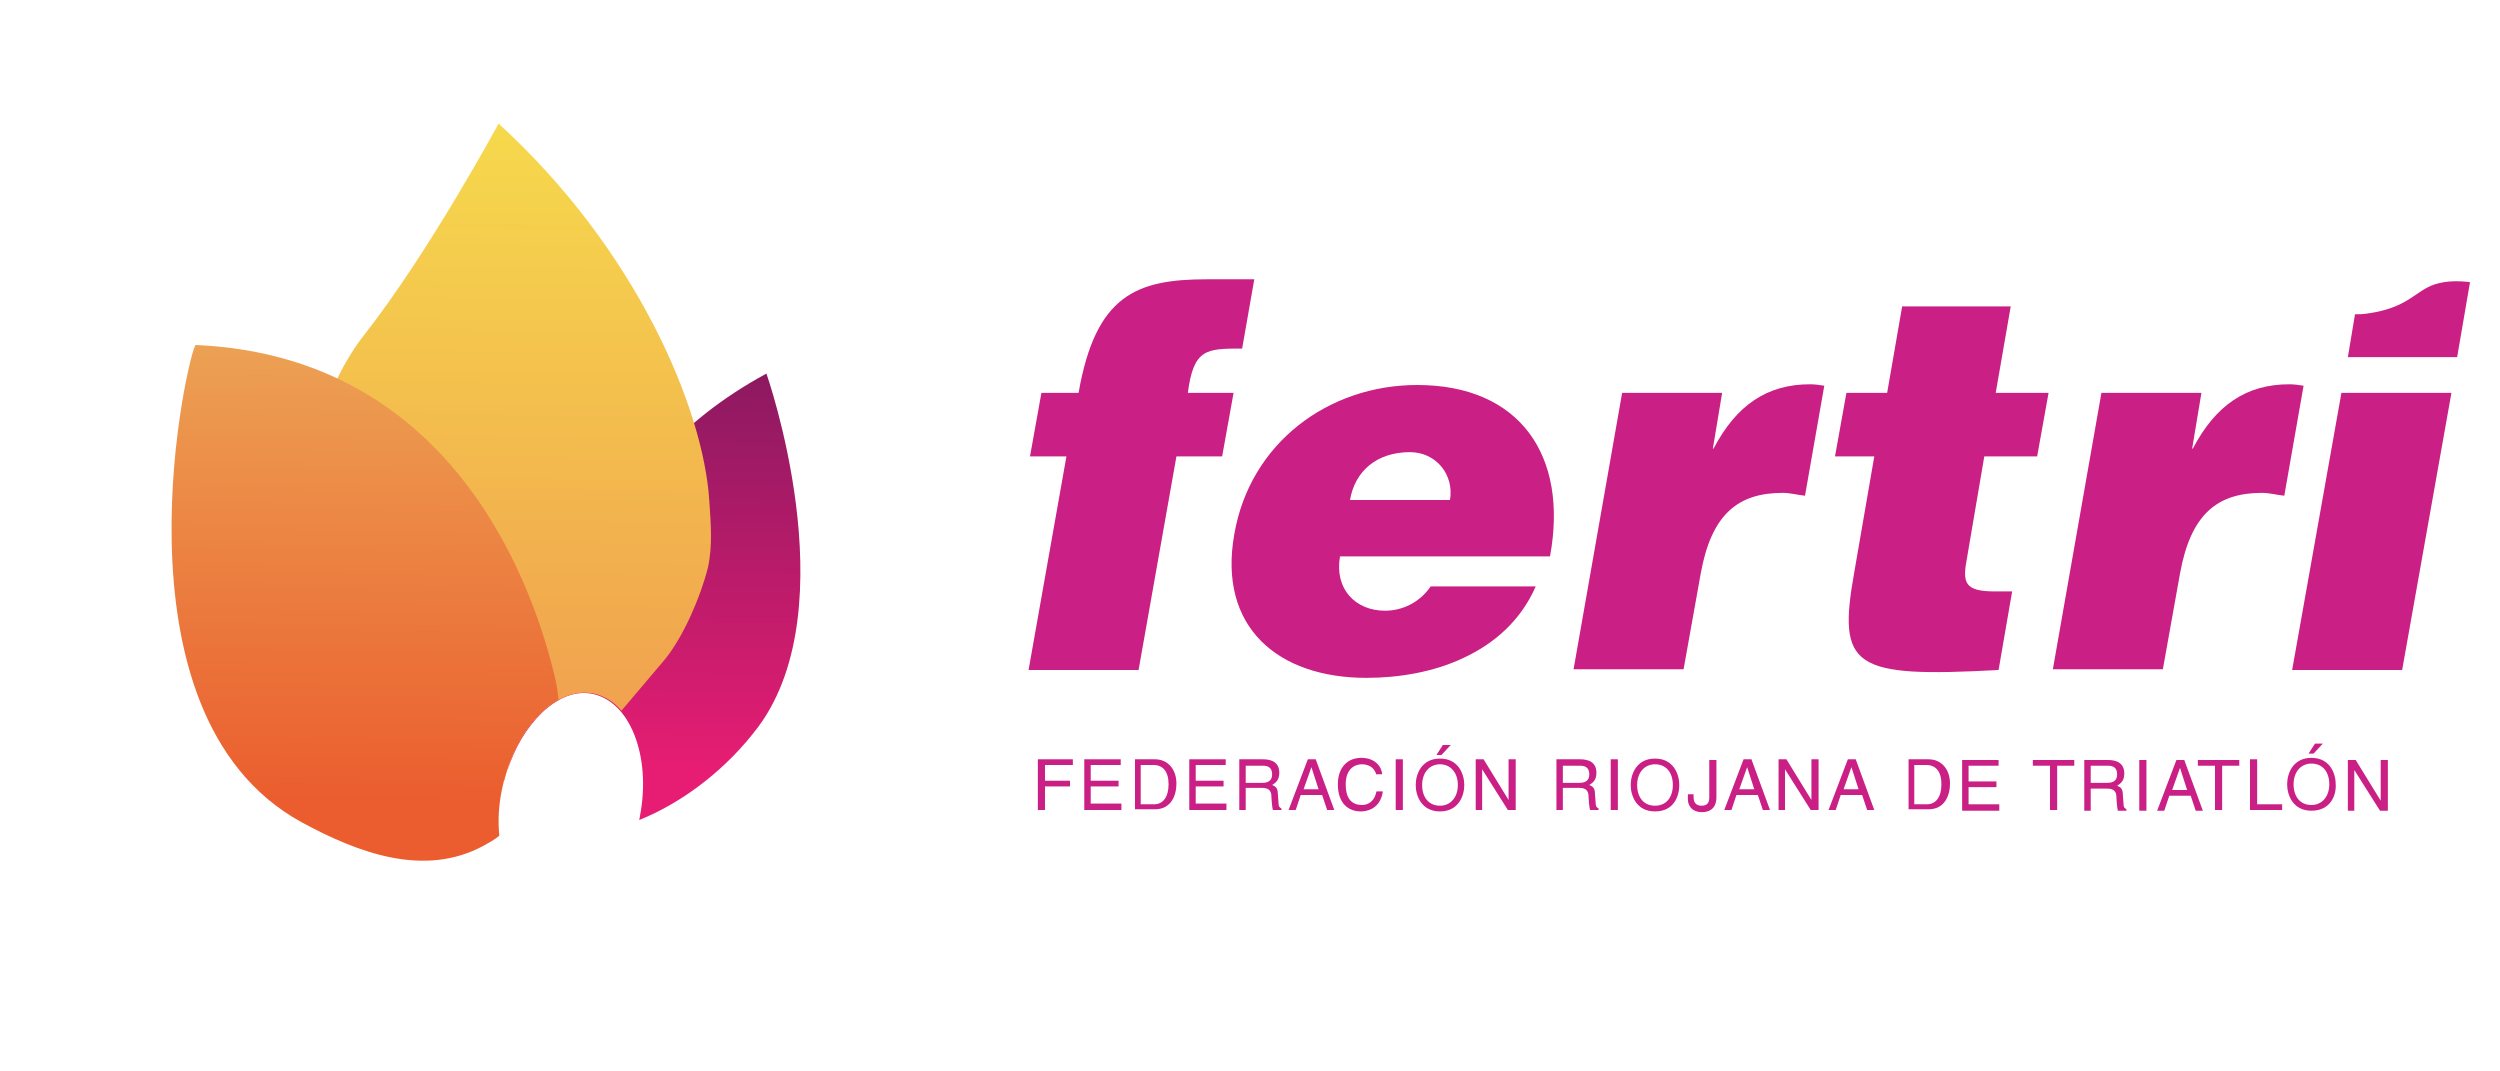 <svg xmlns="http://www.w3.org/2000/svg" xmlns:xlink="http://www.w3.org/1999/xlink" id="Capa_1" x="0px" y="0px" viewBox="0 0 350 150" style="enable-background:new 0 0 350 150;" xml:space="preserve">
<style type="text/css">
	.st0{fill:#CA1F84;}
	.st1{fill:url(#SVGID_1_);}
	.st2{fill:url(#SVGID_2_);}
	.st3{fill:url(#SVGID_3_);}
</style>
<path class="st0" d="M146.3,113.4h-1v-7.1h4.9v0.8h-3.9v2.2h3.5v0.8h-3.5V113.4z"></path>
<path class="st0" d="M157,113.4h-5.2v-7.1h5.1v0.8h-4.2v2.2h3.9v0.8h-3.9v2.4h4.3V113.4z"></path>
<path class="st0" d="M158.8,106.3h2.9c1.8,0,3,1.4,3,3.4c0,1.6-0.7,3.6-3,3.6h-2.8V106.3z M159.8,112.6h1.8c1.2,0,2-1,2-2.8  c0-1.8-0.8-2.7-2.1-2.7h-1.8V112.6z"></path>
<path class="st0" d="M171.7,113.4h-5.2v-7.1h5.1v0.8h-4.2v2.2h3.9v0.8h-3.9v2.4h4.3V113.4z"></path>
<path class="st0" d="M174.5,113.4h-1v-7.1h3.3c1.2,0,2.3,0.4,2.3,1.9c0,1-0.5,1.4-1,1.7c0.4,0.2,0.8,0.3,0.8,1.3l0.1,1.3  c0,0.4,0.1,0.5,0.4,0.7v0.2h-1.2c-0.1-0.4-0.2-1.5-0.2-1.8c0-0.6-0.1-1.3-1.3-1.3h-2.3V113.4z M174.5,109.6h2.2  c0.7,0,1.4-0.2,1.4-1.2c0-1.1-0.8-1.2-1.3-1.2h-2.4V109.6z"></path>
<path class="st0" d="M182.1,111.3l-0.7,2.1h-1l2.7-7.1h1.1l2.6,7.1h-1l-0.7-2.1H182.1z M184.6,110.5l-1-3.1h0l-1.1,3.1H184.6z"></path>
<path class="st0" d="M192.7,108.5c-0.3-1.2-1.3-1.5-2-1.5c-1.3,0-2.3,0.9-2.3,2.8c0,1.7,0.6,2.9,2.3,2.9c0.6,0,1.7-0.3,2-1.9h0.9  c-0.4,2.7-2.6,2.8-3.1,2.8c-1.6,0-3.2-1-3.2-3.8c0-2.2,1.2-3.7,3.3-3.7c1.8,0,2.8,1.1,2.9,2.3H192.7z"></path>
<path class="st0" d="M196.4,113.4h-1v-7.1h1V113.4z"></path>
<path class="st0" d="M201.6,113.6c-2.6,0-3.4-2.2-3.4-3.7s0.8-3.7,3.4-3.7s3.4,2.2,3.4,3.7S204.2,113.6,201.6,113.6z M201.6,107  c-1.5,0-2.5,1.2-2.5,2.9s0.9,2.9,2.5,2.9c1.5,0,2.5-1.2,2.5-2.9S203.1,107,201.6,107z M201.8,105.7h-0.7l0.9-1.4h1.1L201.8,105.7z"></path>
<path class="st0" d="M211.3,106.3h0.9v7.1h-1.1l-3.6-5.7h0v5.7h-0.9v-7.1h1.1l3.5,5.7h0V106.3z"></path>
<path class="st0" d="M218.9,113.4h-1v-7.1h3.3c1.2,0,2.3,0.4,2.3,1.9c0,1-0.5,1.4-1,1.7c0.4,0.2,0.8,0.3,0.8,1.3l0.1,1.3  c0,0.4,0.1,0.5,0.4,0.7v0.2h-1.2c-0.1-0.4-0.2-1.5-0.2-1.8c0-0.6-0.1-1.3-1.3-1.3h-2.3V113.4z M218.9,109.6h2.2  c0.7,0,1.4-0.2,1.4-1.2c0-1.1-0.8-1.2-1.3-1.2h-2.4V109.6z"></path>
<path class="st0" d="M226.5,113.4h-1v-7.1h1V113.4z"></path>
<path class="st0" d="M231.7,113.6c-2.6,0-3.4-2.2-3.4-3.7s0.8-3.7,3.4-3.7s3.4,2.2,3.4,3.7S234.4,113.6,231.7,113.6z M231.7,107  c-1.5,0-2.5,1.2-2.5,2.9s0.9,2.9,2.5,2.9s2.5-1.2,2.5-2.9S233.3,107,231.7,107z"></path>
<path class="st0" d="M237.1,111.1v0.5c0,0.8,0.4,1.2,1.1,1.2c0.9,0,1.1-0.5,1.1-1.2v-5.2h1v5.2c0,1.7-1.1,2.1-2,2.1  c-1.6,0-2-1.1-2-1.8v-0.7H237.1z"></path>
<path class="st0" d="M243.1,111.3l-0.7,2.1h-1l2.7-7.1h1.1l2.6,7.1h-1l-0.7-2.1H243.1z M245.6,110.5l-1-3.1h0l-1.1,3.1H245.6z"></path>
<path class="st0" d="M253.7,106.3h0.9v7.1h-1.1l-3.6-5.7h0v5.7H249v-7.1h1.1l3.5,5.7h0V106.3z"></path>
<path class="st0" d="M257.7,111.3l-0.7,2.1h-1l2.7-7.1h1.1l2.6,7.1h-1l-0.7-2.1H257.7z M260.2,110.5l-1-3.1h0l-1.1,3.1H260.2z"></path>
<path class="st0" d="M267.1,106.3h2.9c1.8,0,3,1.4,3,3.4c0,1.6-0.7,3.6-3,3.6h-2.8V106.3z M268,112.6h1.8c1.2,0,2-1,2-2.8  c0-1.8-0.8-2.7-2.1-2.7H268V112.6z"></path>
<path class="st0" d="M279.9,113.5h-5.2v-7.1h5.1v0.8h-4.2v2.2h3.9v0.8h-3.9v2.4h4.3V113.5z"></path>
<path class="st0" d="M284.7,106.4h5.7v0.8H288v6.2h-1v-6.2h-2.4V106.4z"></path>
<path class="st0" d="M292.8,113.5h-1v-7.1h3.3c1.2,0,2.3,0.4,2.3,1.9c0,1-0.5,1.4-1,1.7c0.4,0.2,0.8,0.3,0.8,1.3l0.1,1.3  c0,0.4,0.1,0.5,0.4,0.7v0.2h-1.2c-0.1-0.4-0.2-1.5-0.2-1.8c0-0.6-0.1-1.3-1.3-1.3h-2.3V113.5z M292.8,109.6h2.2  c0.7,0,1.4-0.2,1.4-1.2c0-1.1-0.8-1.2-1.3-1.2h-2.4V109.6z"></path>
<path class="st0" d="M300.5,113.5h-1v-7.1h1V113.5z"></path>
<path class="st0" d="M303.7,111.4l-0.7,2.1h-1l2.7-7.1h1.1l2.6,7.1h-1l-0.7-2.1H303.7z M306.2,110.6l-1-3.1h0l-1.1,3.1H306.2z"></path>
<path class="st0" d="M307.8,106.4h5.7v0.8h-2.4v6.2h-1v-6.2h-2.4V106.4z"></path>
<path class="st0" d="M315.9,112.6h3.6v0.8h-4.5v-7.1h1V112.6z"></path>
<path class="st0" d="M323.6,113.5c-2.6,0-3.4-2.2-3.4-3.7c0-1.5,0.8-3.7,3.4-3.7s3.4,2.2,3.4,3.7  C327.1,111.3,326.3,113.5,323.6,113.5z M323.6,106.9c-1.5,0-2.5,1.2-2.5,2.9c0,1.7,0.9,2.9,2.5,2.9c1.5,0,2.5-1.2,2.5-2.9  C326.1,108.1,325.2,106.9,323.6,106.9z M323.9,105.5h-0.7l0.9-1.4h1.1L323.9,105.5z"></path>
<path class="st0" d="M333.4,106.4h0.9v7.1h-1.1l-3.6-5.7h0v5.7h-0.9v-7.1h1.1l3.5,5.7h0V106.4z"></path>
<g>
	<path class="st0" d="M172.7,55l-1.6,8.9h-6.4l-5.3,29.9h-15.4l5.3-29.9h-5.1l1.6-8.9h5.2c2.4-13.7,8.1-15.9,18-15.9h6.6l-1.7,9.7   c-5,0-6.8,0-7.6,6.2H172.7z"></path>
	<path class="st0" d="M187.6,77.9c-0.8,4.6,2.2,7.6,6.3,7.6c2.4,0,4.8-1.1,6.4-3.4H215c-2.1,4.8-5.8,8-10.1,10   c-4.2,2-9.1,2.8-13.6,2.8c-12.4,0-20.8-7.1-18.5-20.1C175,62,186,53.9,198.4,53.9c14.4,0,21.2,9.9,18.6,24H187.6z M203,70   c0.6-3.6-2-6.7-5.6-6.7c-4.6,0-7.7,2.6-8.4,6.7H203z"></path>
	<path class="st0" d="M227.1,55h14l-1.3,7.8h0.1c3.2-6.1,7.5-9,13.5-9c0.7,0,1.3,0.1,2,0.2l-2.7,15.4c-1-0.1-2.1-0.4-3.1-0.4   c-6.3,0-10,3-11.5,11.3l-2.4,13.4h-15.4L227.1,55z"></path>
	<path class="st0" d="M279.8,93.8c-20.4,1.1-22.6-0.3-20.2-13.7l2.8-16.2h-5.5l1.6-8.9h5.7l2.1-12.1h15.2L279.4,55h7.4l-1.6,8.9   h-7.4l-2.4,14.1c-0.7,3.6-0.4,4.8,3.9,4.8h2.4L279.8,93.8z"></path>
	<path class="st0" d="M294.2,55h14l-1.3,7.8h0.1c3.2-6.1,7.5-9,13.5-9c0.7,0,1.3,0.1,2,0.2l-2.7,15.4c-1-0.1-2.1-0.4-3.1-0.4   c-6.3,0-10,3-11.5,11.3l-2.4,13.4h-15.4L294.2,55z"></path>
	<g>
		<path class="st0" d="M340.9,39.8c-2.8,0.9-3.7,3.3-9.5,4.1c-0.7,0.1-1.2,0.1-1.7,0.1l-1,6H344l1.8-10.5    C344.1,39.3,342.5,39.3,340.9,39.8z"></path>
		<polygon class="st0" points="320.9,93.8 336.3,93.8 343.2,55 327.8,55   "></polygon>
	</g>
</g>
<g>
	
		<linearGradient id="SVGID_1_" gradientUnits="userSpaceOnUse" x1="96.153" y1="113.249" x2="96.153" y2="50.479" gradientTransform="matrix(1 1.231340e-02 -1.231340e-02 1 -3.513 0.433)">
		<stop offset="0.109" style="stop-color:#E71D73"></stop>
		<stop offset="1" style="stop-color:#8C1961"></stop>
	</linearGradient>
	<path class="st1" d="M107.3,52.3C81.9,66.1,81.5,87.5,76.6,97.6c-1.7,3.6-4.3,5.3-5.6,10.4c2-6.5,7-11.7,11.7-10.9   c5.5,0.9,8.5,8.8,6.9,17.1c0,0.2-0.1,0.4-0.1,0.6c6.2-2.5,12.3-7.2,16.7-13.1C118.7,84.7,107.3,52.3,107.3,52.3z"></path>
	<g>
		
			<linearGradient id="SVGID_2_" gradientUnits="userSpaceOnUse" x1="75.563" y1="107.95" x2="75.563" y2="15.982" gradientTransform="matrix(1 1.231340e-02 -1.231340e-02 1 -3.513 0.433)">
			<stop offset="3.465347e-02" style="stop-color:#F09D4F"></stop>
			<stop offset="1" style="stop-color:#F6D94C"></stop>
		</linearGradient>
		<path class="st2" d="M99.3,70.1C98.5,57.3,89.2,35,69.8,17.3c0,0-9.7,18-18.9,29.7c-7,8.9-12.8,29.1-2.3,41.7    c7.3,8.8,16.7,15.2,22,20.6c1.9-7.8,7.4-13.2,12.5-12.2c1.5,0.3,2.9,1.2,3.9,2.4l6.1-7.2c2.6-3.2,5-8.8,6-12.8    C99.8,76.4,99.5,73.1,99.3,70.1z"></path>
	</g>
	<g>
		
			<linearGradient id="SVGID_3_" gradientUnits="userSpaceOnUse" x1="55.666" y1="119.197" x2="55.666" y2="47.41" gradientTransform="matrix(1 1.231340e-02 -1.231340e-02 1 -3.513 0.433)">
			<stop offset="0.114" style="stop-color:#EB5D2E"></stop>
			<stop offset="1" style="stop-color:#ECA153"></stop>
		</linearGradient>
		<path class="st3" d="M70.3,110.4c1.2-5.8,4.3-10.5,7.9-12.4c-0.1-0.9-0.2-1.8-0.4-2.7c-2.8-12.2-13.7-45.4-50.4-47    c-0.8,0-13.1,51.5,14.8,66.8c7.9,4.3,17.2,7.8,25.5,3.3c0.7-0.4,1.5-0.8,2.2-1.4C69.7,114.9,69.8,112.7,70.3,110.4z"></path>
	</g>
</g>
</svg>